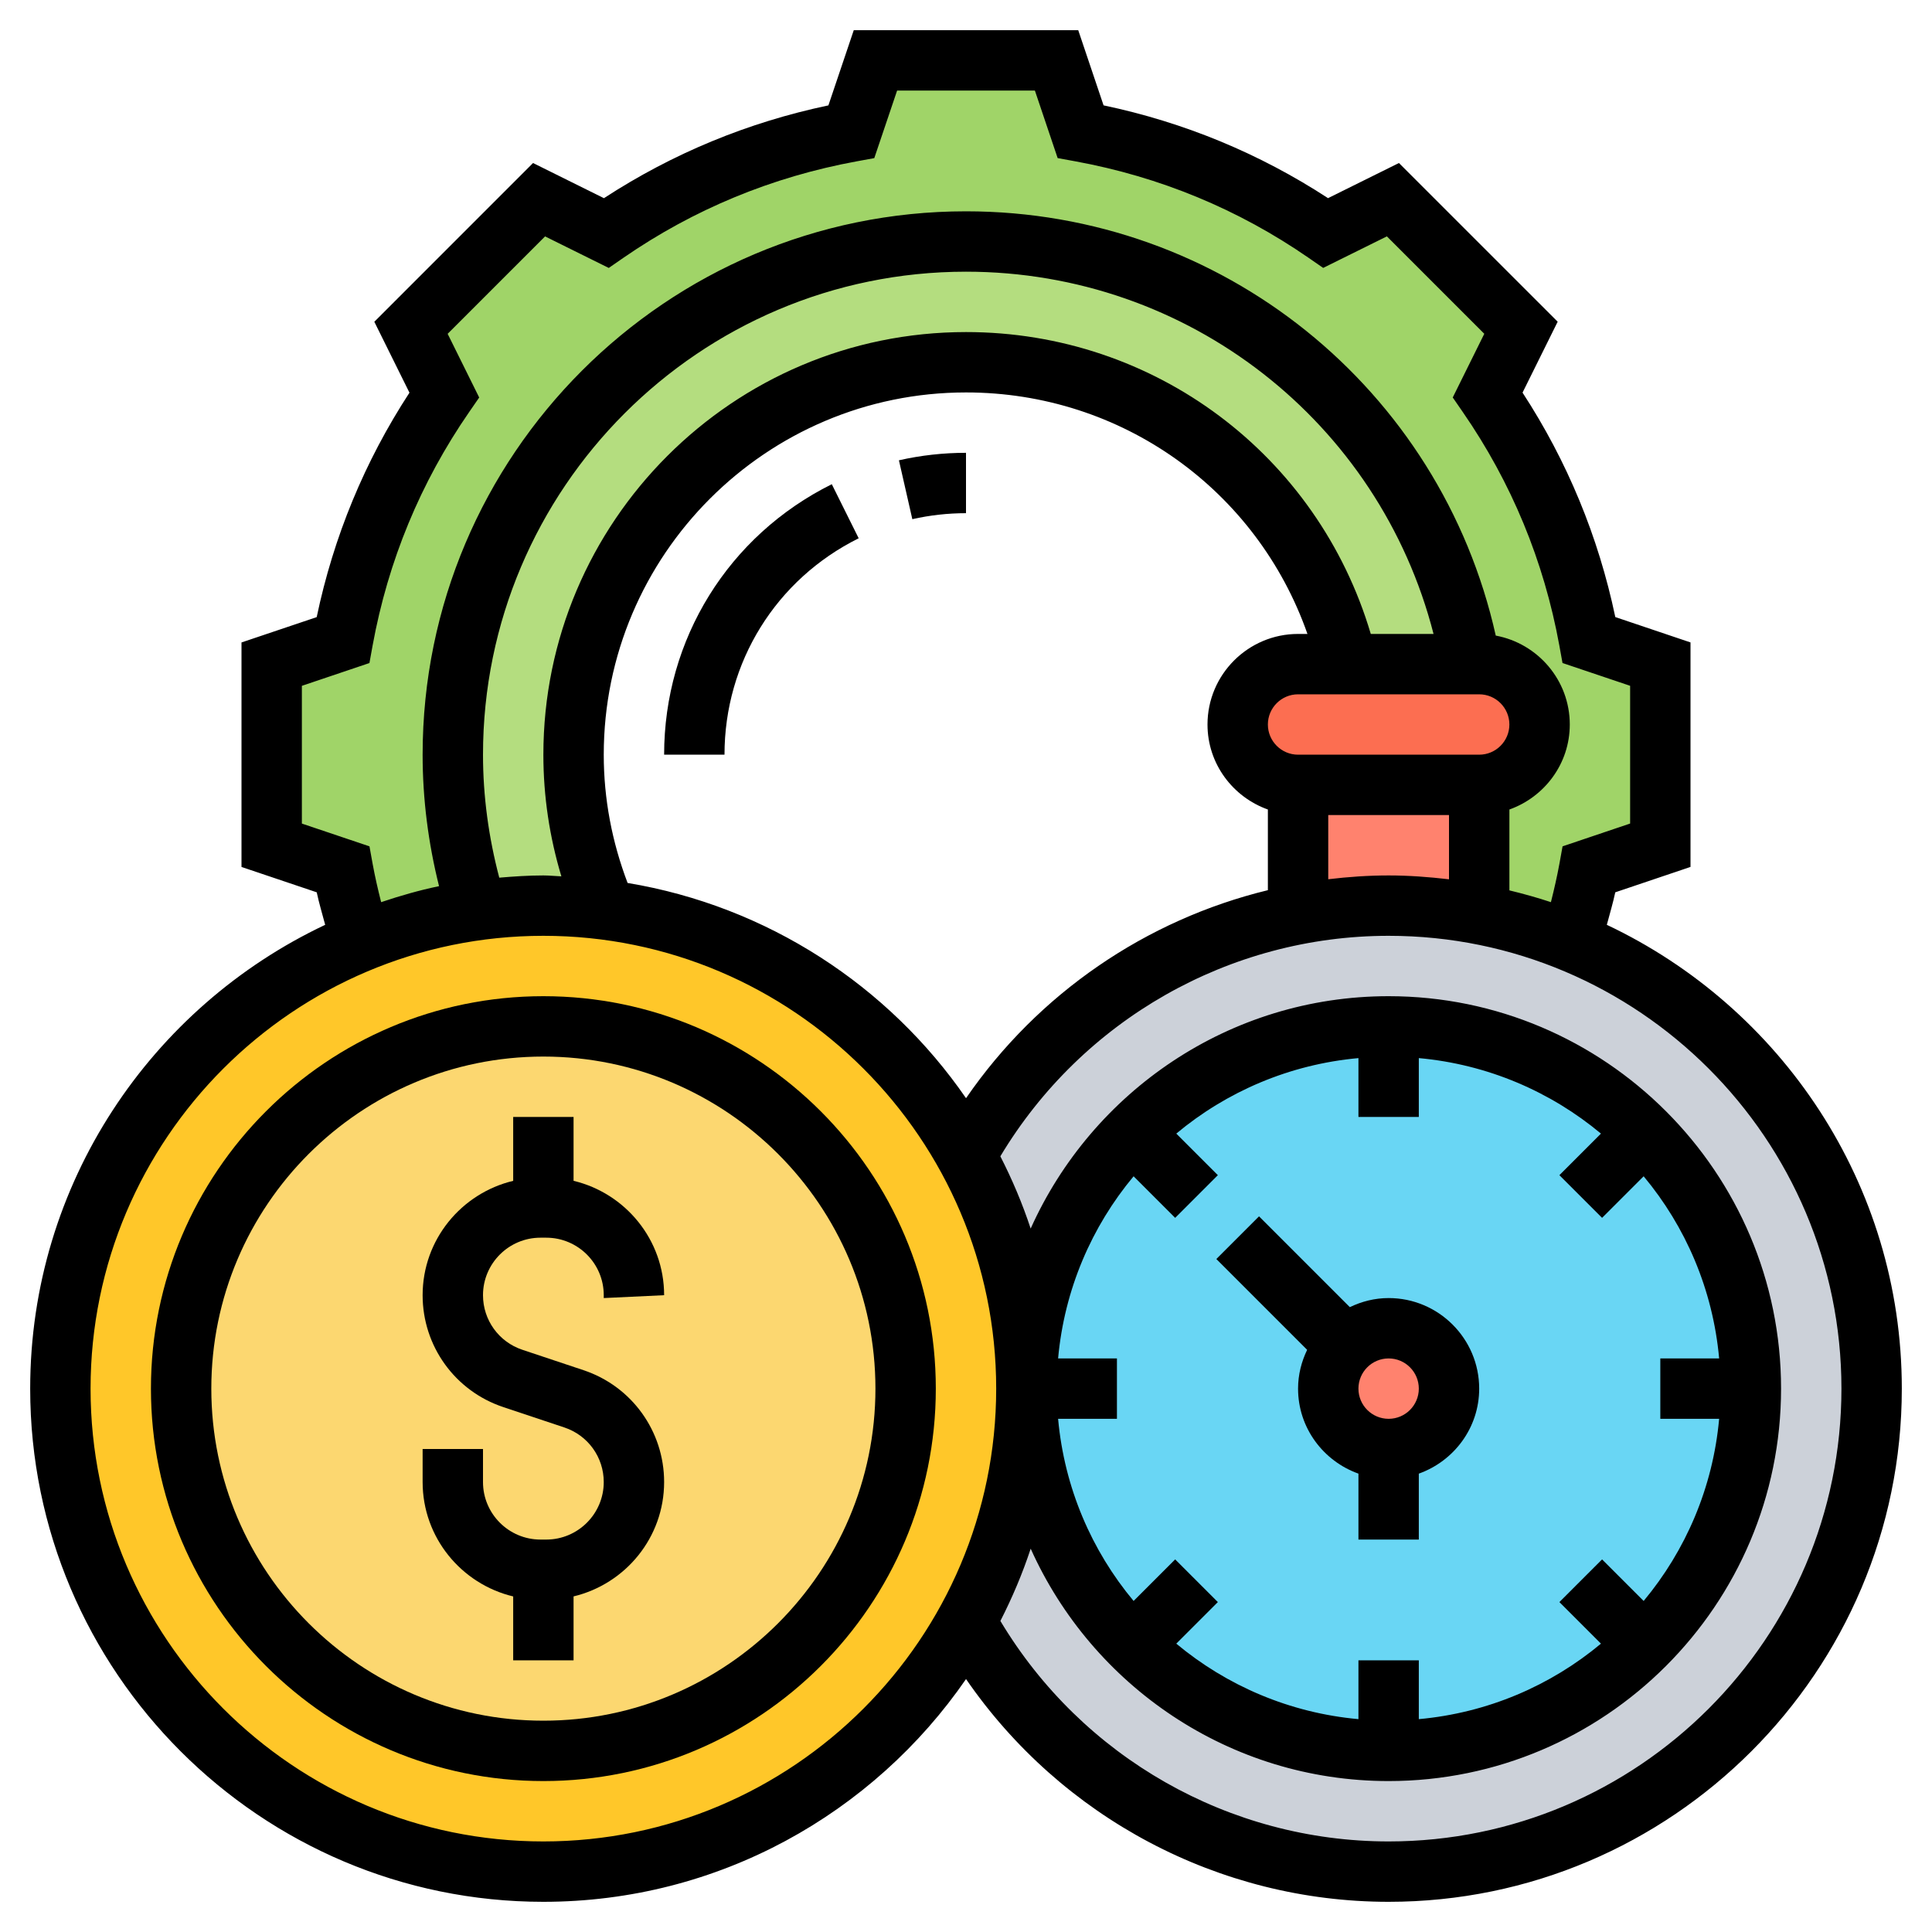 <svg id="Layer_5" enable-background="new 0 0 64 64" height="512" viewBox="0 0 64 64" width="512" xmlns="http://www.w3.org/2000/svg"><g><g><g><path d="m49 22c.55 0 1.05.22 1.41.59.37.36.59.86.59 1.41 0 1.1-.9 2-2 2h-6c-.55 0-1.05-.22-1.41-.59-.37-.36-.59-.86-.59-1.41 0-1.1.9-2 2-2h1.65 4.09z" fill="#fc6e51"/></g><g><path d="m49 26v4.28c-.97-.18-1.98-.28-3-.28-1.03 0-2.03.1-3 .29v-4.29z" fill="#ff826e"/></g><g><path d="m55 22v6l-2.36.8c-.15.81-.35 1.61-.59 2.39-.97-.41-1.99-.71-3.05-.91v-4.28c1.1 0 2-.9 2-2 0-.55-.22-1.05-.59-1.41-.36-.37-.86-.59-1.41-.59h-.26c-1.42-7.96-8.37-14-16.74-14-9.39 0-17 7.61-17 17 0 1.79.29 3.53.8 5.15-1.34.18-2.64.54-3.85 1.04-.24-.78-.44-1.58-.59-2.39l-2.36-.8v-6l2.36-.8c.54-2.97 1.7-5.72 3.36-8.12l-1.1-2.22 4.24-4.24 2.22 1.1c2.4-1.66 5.15-2.82 8.12-3.36l.8-2.36h6l.8 2.36c2.97.54 5.72 1.7 8.12 3.36l2.22-1.1 4.24 4.24-1.1 2.22c1.66 2.4 2.82 5.15 3.36 8.12z" fill="#a0d468"/></g><g><path d="m48.74 22h-4.09c-1.35-5.73-6.5-10-12.65-10-7.18 0-13 5.82-13 13 0 1.82.37 3.56 1.05 5.13-.67-.09-1.36-.13-2.05-.13-.75 0-1.48.05-2.2.15-.51-1.62-.8-3.36-.8-5.15 0-9.39 7.61-17 17-17 8.37 0 15.32 6.04 16.74 14z" fill="#b4dd7f"/></g><g><path d="m52.05 31.19c-.97-.41-1.99-.71-3.05-.91-.97-.18-1.98-.28-3-.28-1.03 0-2.03.1-3 .29-4.74.89-8.73 3.88-11 7.96v.01c1.28 2.29 2 4.93 2 7.74s-.72 5.45-2 7.74v.01c2.74 4.91 7.97 8.25 14 8.25 8.84 0 16-7.16 16-16 0-6.7-4.11-12.43-9.95-14.81z" fill="#ccd1d9"/></g><g><path d="m15.8 30.15c.72-.1 1.45-.15 2.2-.15.69 0 1.38.04 2.05.13 5.15.66 9.54 3.77 11.95 8.12v.01c1.28 2.29 2 4.93 2 7.74s-.72 5.45-2 7.74v.01c-2.73 4.92-7.97 8.25-14 8.25-8.84 0-16-7.16-16-16 0-6.7 4.11-12.43 9.95-14.81 1.21-.5 2.51-.86 3.85-1.04z" fill="#ffc729"/></g><g><circle cx="18" cy="46" fill="#fcd770" r="12"/></g><g><path d="m58 46c0 3.32-1.34 6.32-3.51 8.49s-5.17 3.51-8.49 3.51-6.32-1.34-8.49-3.51-3.51-5.17-3.51-8.49 1.34-6.32 3.51-8.49 5.17-3.51 8.49-3.51 6.32 1.34 8.49 3.51 3.51 5.17 3.51 8.49z" fill="#69d6f4"/></g><g><path d="m46 44c1.1 0 2 .9 2 2s-.9 2-2 2-2-.9-2-2c0-.55.22-1.05.59-1.41.36-.37.86-.59 1.41-.59z" fill="#ff826e"/></g></g><g><path d="m22 42.905c0-1.84-1.284-3.378-3-3.789v-2.116h-2v2.117c-1.716.411-3 1.948-3 3.789 0 1.684 1.073 3.173 2.671 3.705l2.025.676c.781.26 1.304.986 1.304 1.808 0 1.051-.854 1.905-1.905 1.905h-.189c-1.052 0-1.906-.854-1.906-1.905v-1.095h-2v1.095c0 1.84 1.284 3.378 3 3.789v2.116h2v-2.117c1.716-.411 3-1.948 3-3.789 0-1.684-1.073-3.173-2.671-3.705l-2.025-.676c-.781-.26-1.304-.986-1.304-1.808 0-1.051.854-1.905 1.905-1.905h.189c1.052 0 1.906.854 1.906 1.905v.095z"/><path d="m18 33c-7.168 0-13 5.832-13 13s5.832 13 13 13 13-5.832 13-13-5.832-13-13-13zm0 24c-6.065 0-11-4.935-11-11s4.935-11 11-11 11 4.935 11 11-4.935 11-11 11z"/><path d="m43 46c0 1.302.839 2.402 2 2.816v2.184h2v-2.184c1.161-.414 2-1.514 2-2.816 0-1.654-1.346-3-3-3-.462 0-.894.113-1.285.301l-3.008-3.008-1.414 1.414 3.008 3.008c-.188.391-.301.823-.301 1.285zm3-1c.552 0 1 .448 1 1s-.448 1-1 1-1-.448-1-1 .448-1 1-1z"/><path d="m53.228 30.636c.096-.36.205-.723.28-1.077l2.492-.841v-7.437l-2.491-.84c-.56-2.666-1.591-5.162-3.073-7.435l1.164-2.349-5.258-5.257-2.349 1.164c-2.271-1.481-4.767-2.513-7.436-3.074l-.839-2.49h-7.436l-.84 2.491c-2.669.561-5.164 1.593-7.436 3.074l-2.348-1.165-5.258 5.259 1.164 2.349c-1.482 2.272-2.514 4.769-3.073 7.435l-2.491.839v7.437l2.492.84c.075.354.184.717.28 1.077-5.764 2.723-9.772 8.577-9.772 15.364 0 9.374 7.626 17 17 17 5.804 0 10.932-2.927 14.001-7.379 3.155 4.585 8.376 7.379 13.999 7.379 9.374 0 17-7.626 17-17 0-6.787-4.008-12.641-9.772-15.364zm-40.884-2.02-.105-.58-2.239-.754v-4.563l2.238-.755.105-.58c.512-2.801 1.587-5.402 3.197-7.732l.334-.484-1.045-2.11 3.227-3.227 2.11 1.045.484-.335c2.328-1.608 4.93-2.684 7.732-3.197l.58-.106.756-2.238h4.564l.754 2.237.58.106c2.803.513 5.404 1.588 7.732 3.197l.484.335 2.11-1.045 3.227 3.227-1.045 2.11.334.484c1.61 2.33 2.686 4.932 3.197 7.732l.105.58 2.24.755v4.563l-2.238.755-.105.58c-.076.416-.173.84-.281 1.269-.45-.15-.909-.277-1.375-.39v-2.679c1.161-.414 2-1.514 2-2.816 0-1.467-1.059-2.686-2.452-2.945-1.829-8.186-9.076-14.055-17.549-14.055-9.925 0-18 8.075-18 18 0 1.471.187 2.93.544 4.355-.656.136-1.293.32-1.918.53-.109-.428-.206-.853-.282-1.269zm8.446.633c-.515-1.355-.79-2.78-.79-4.249 0-6.617 5.383-12 12-12 5.159 0 9.639 3.234 11.311 8h-.311c-1.654 0-3 1.346-3 3 0 1.302.839 2.402 2 2.816v2.672c-4.037.981-7.61 3.419-9.999 6.891-2.565-3.721-6.575-6.359-11.211-7.13zm-4.251-.175c-.351-1.331-.539-2.696-.539-4.074 0-8.822 7.178-16 16-16 7.362 0 13.689 4.981 15.488 12h-2.079c-1.756-5.924-7.154-10-13.409-10-7.72 0-14 6.28-14 14 0 1.381.205 2.73.596 4.03-.199-.007-.395-.03-.596-.03-.493 0-.978.033-1.461.074zm32.461-4.074h-6c-.552 0-1-.449-1-1s.448-1 1-1h6c.552 0 1 .449 1 1s-.448 1-1 1zm-5 2h4v2.128c-.657-.077-1.322-.128-2-.128-.674 0-1.34.047-2 .126zm-26 34c-8.271 0-15-6.729-15-15s6.729-15 15-15 15 6.729 15 15-6.729 15-15 15zm19.552-22.034 1.377 1.377 1.414-1.414-1.377-1.377c1.667-1.391 3.751-2.294 6.034-2.501v1.949h2v-1.949c2.283.207 4.366 1.111 6.034 2.501l-1.377 1.377 1.414 1.414 1.377-1.377c1.391 1.667 2.294 3.751 2.501 6.034h-1.949v2h1.949c-.207 2.283-1.111 4.366-2.501 6.034l-1.377-1.377-1.414 1.414 1.377 1.377c-1.667 1.391-3.751 2.294-6.034 2.501v-1.949h-2v1.949c-2.283-.207-4.366-1.111-6.034-2.501l1.377-1.377-1.414-1.414-1.377 1.377c-1.391-1.667-2.294-3.751-2.501-6.034h1.949v-2h-1.949c.207-2.283 1.11-4.366 2.501-6.034zm8.448 22.034c-5.278 0-10.155-2.789-12.861-7.304.392-.768.731-1.565 1.004-2.394 2.033 4.53 6.578 7.698 11.857 7.698 7.168 0 13-5.832 13-13s-5.832-13-13-13c-5.279 0-9.824 3.168-11.858 7.698-.273-.829-.612-1.627-1.004-2.394 2.707-4.515 7.584-7.304 12.862-7.304 8.271 0 15 6.729 15 15s-6.729 15-15 15z"/><path d="m22 25h2c0-3.06 1.703-5.807 4.445-7.169l-.891-1.791c-3.425 1.703-5.554 5.136-5.554 8.96z"/><path d="m30.222 17.198c.58-.131 1.178-.198 1.778-.198v-2c-.749 0-1.496.083-2.222.248z"/></g></g></svg>